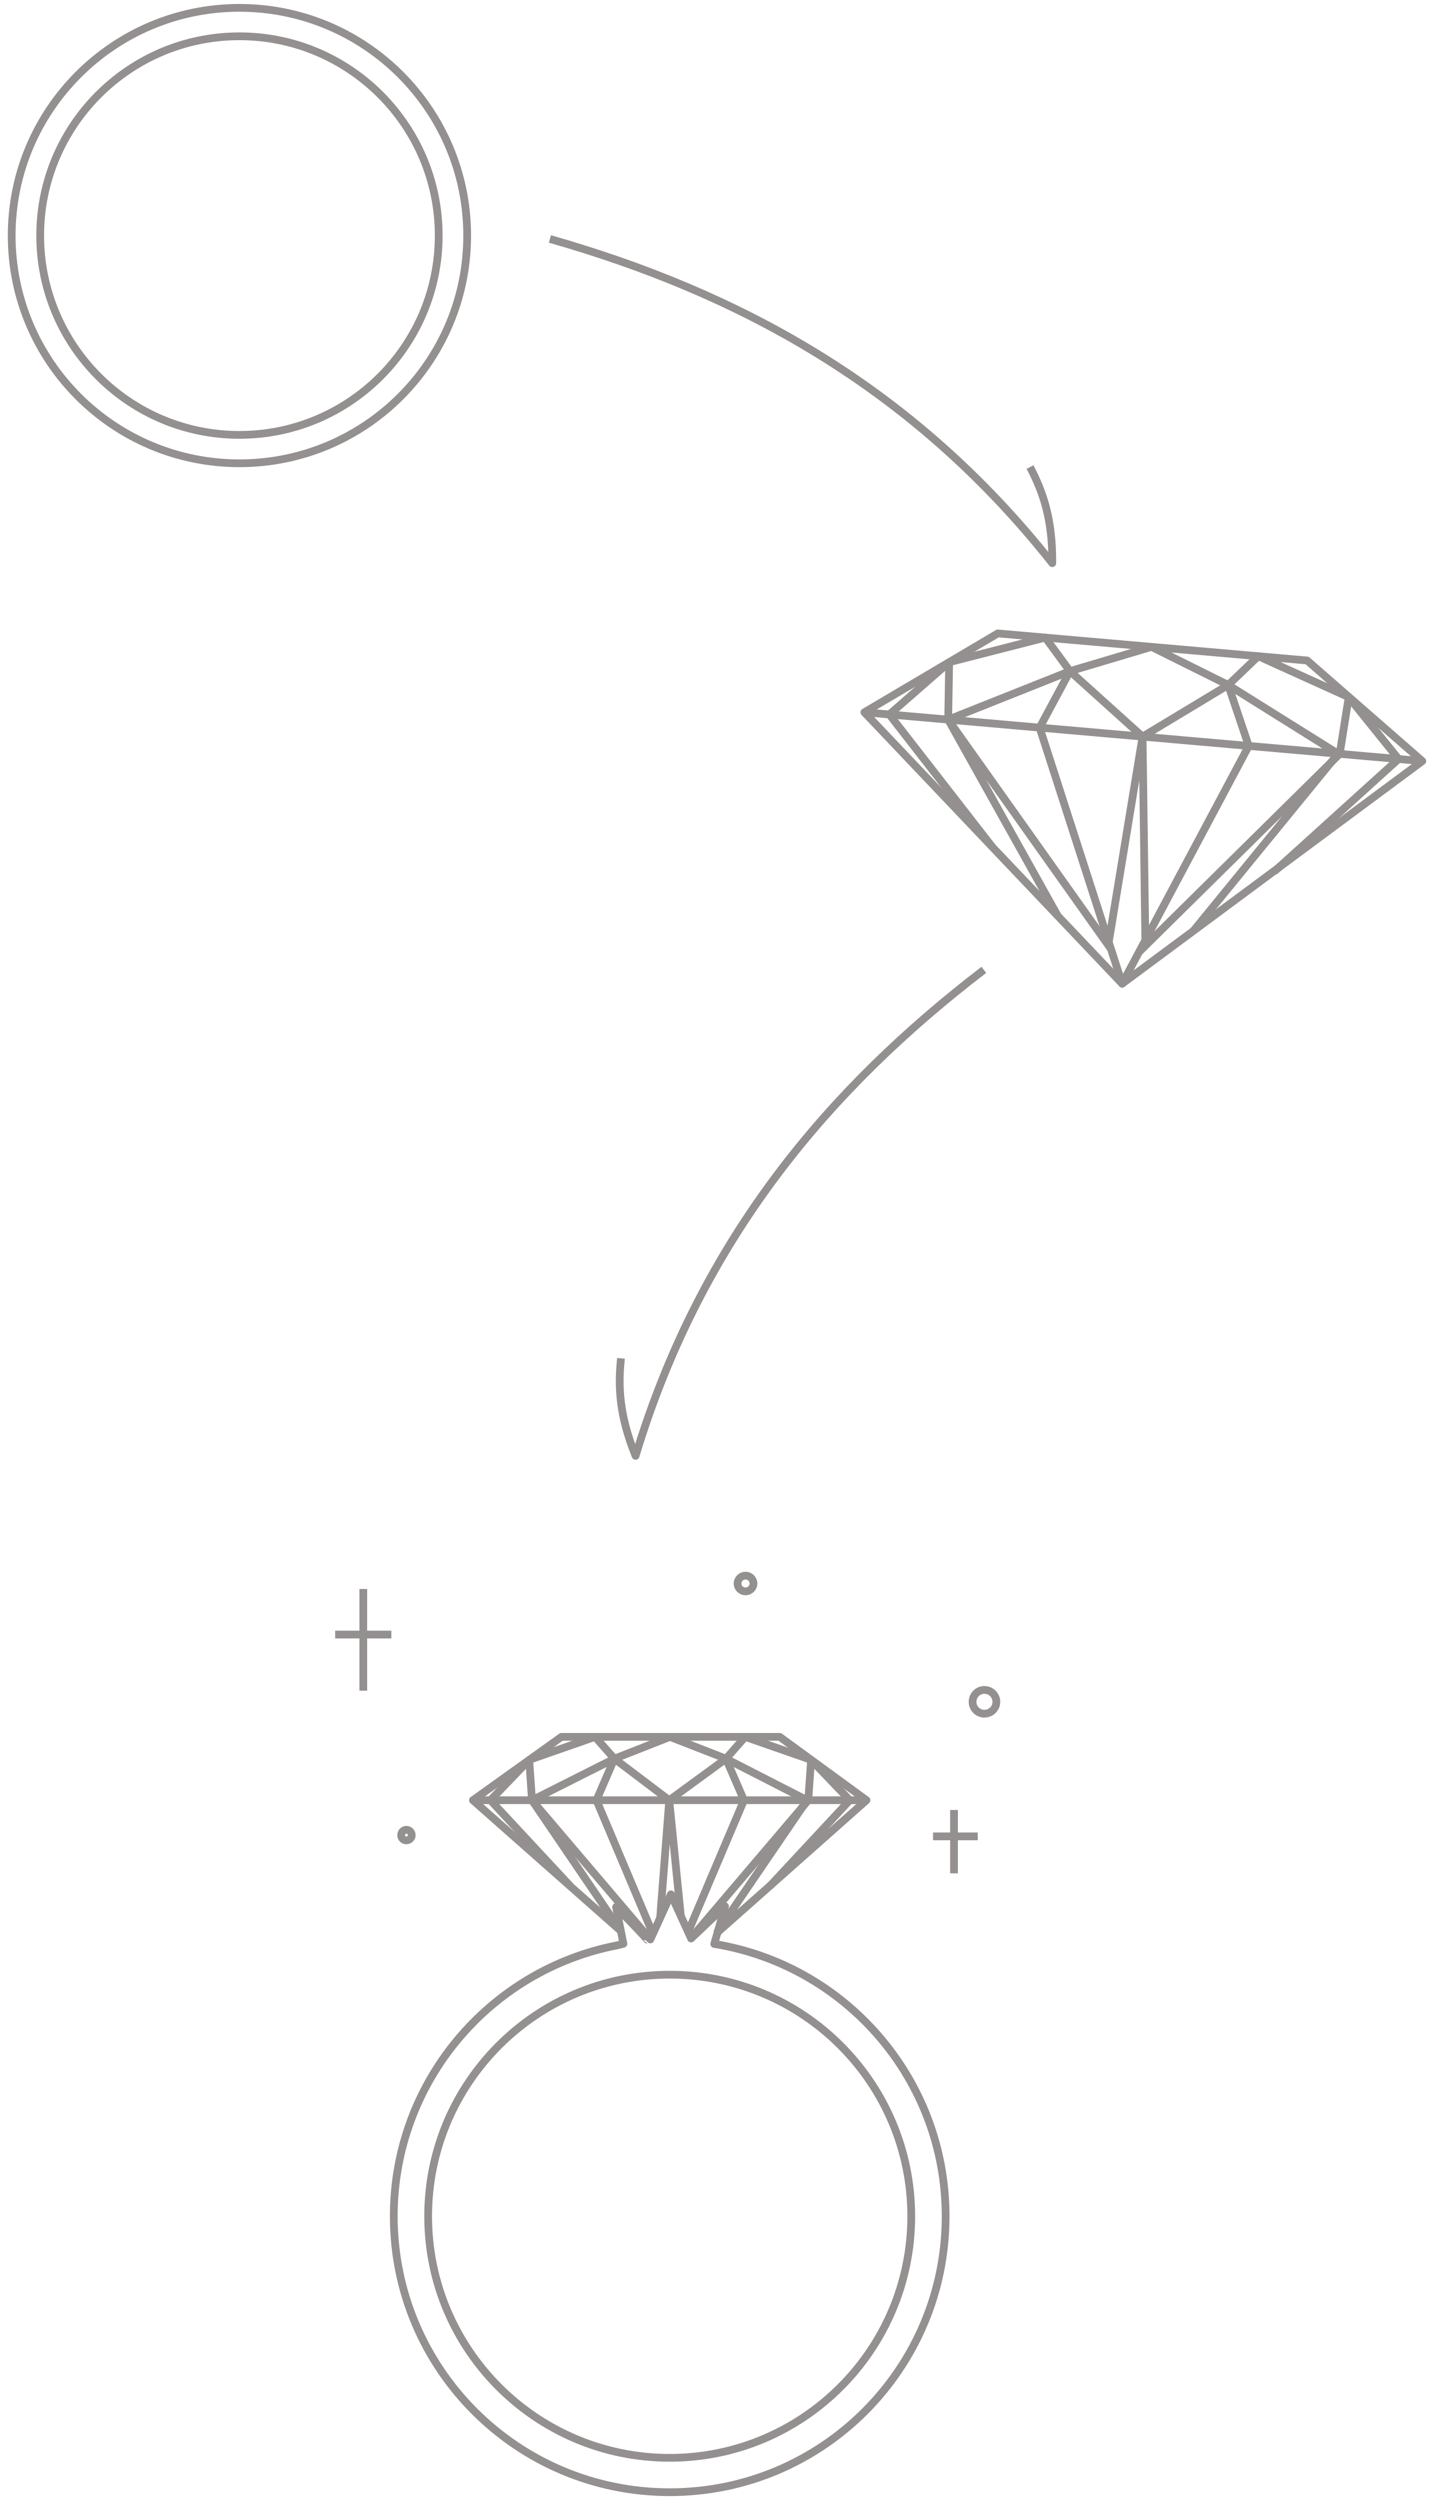 <?xml version="1.0" encoding="utf-8"?>
<!-- Generator: Adobe Illustrator 16.0.0, SVG Export Plug-In . SVG Version: 6.00 Build 0)  -->
<!DOCTYPE svg PUBLIC "-//W3C//DTD SVG 1.1//EN" "http://www.w3.org/Graphics/SVG/1.1/DTD/svg11.dtd">
<svg version="1.1" id="img" xmlns="http://www.w3.org/2000/svg" xmlns:xlink="http://www.w3.org/1999/xlink" x="0px" y="0px"
	 width="148px" height="258px" viewBox="0 0 148 258" enable-background="new 0 0 148 258" xml:space="preserve">
<g>
	<polygon fill="none" stroke="#949090" stroke-width="0.8" stroke-linejoin="round" stroke-miterlimit="10" points="
		115.816,101.516 89.211,73.507 102.979,65.368 134.904,68.161 146.794,78.544 	"/>
	
		<line fill="none" stroke="#949090" stroke-width="0.8" stroke-linejoin="round" stroke-miterlimit="10" x1="89.211" y1="73.507" x2="146.794" y2="78.544"/>
	<polygon fill="none" stroke="#949090" stroke-width="0.8" stroke-linejoin="round" stroke-miterlimit="10" points="107.297,75.089 
		110.426,69.262 117.922,76.019 126.76,70.691 128.88,76.977 115.816,101.516 	"/>
	<polyline fill="none" stroke="#949090" stroke-width="0.8" stroke-linejoin="round" stroke-miterlimit="10" points="
		109.171,94.519 97.86,74.264 110.426,69.262 118.845,66.755 126.76,70.691 138.103,77.785 123.162,96.07 	"/>
	<polyline fill="none" stroke="#949090" stroke-width="0.8" stroke-linejoin="round" stroke-miterlimit="10" points="
		102.391,87.377 91.787,73.733 97.96,68.337 107.888,65.797 110.426,69.262 	"/>
	<polyline fill="none" stroke="#949090" stroke-width="0.8" stroke-linejoin="round" stroke-miterlimit="10" points="97.96,68.337 
		97.86,74.264 114.653,97.922 	"/>
	<polyline fill="none" stroke="#949090" stroke-width="0.8" stroke-linejoin="round" stroke-miterlimit="10" points="
		131.528,89.926 144.341,78.331 139.197,71.946 129.862,67.719 126.76,70.691 	"/>
	<polyline fill="none" stroke="#949090" stroke-width="0.8" stroke-linejoin="round" stroke-miterlimit="10" points="
		139.197,71.946 138.266,77.798 117.62,98.181 	"/>
	<polyline fill="none" stroke="#949090" stroke-width="0.8" stroke-linejoin="round" stroke-miterlimit="10" points="
		114.431,97.225 117.922,76.019 118.207,97.024 	"/>
</g>
<path fill="none" stroke="#949090" stroke-width="0.8" stroke-linejoin="round" stroke-miterlimit="10" d="M56.755,24.66
	c19.142,5.459,37.246,15.002,51.848,33.458c0.037-4.541-0.941-7.312-2.296-9.918"/>
<path fill="none" stroke="#949090" stroke-width="0.8" stroke-linejoin="round" stroke-miterlimit="10" d="M101.541,100.087
	c-15.801,12.105-29.139,27.628-35.944,50.156c-1.702-4.211-1.809-7.146-1.506-10.068"/>
<g>
	<path fill="none" stroke="#949090" stroke-width="0.8" stroke-linejoin="round" stroke-miterlimit="10" d="M48.217,24.313
		c0,12.981-10.523,23.497-23.506,23.497c-12.979,0-23.505-10.516-23.505-23.497c0-12.979,10.525-23.503,23.505-23.503
		C37.693,0.81,48.217,11.333,48.217,24.313z"/>
	<path fill="none" stroke="#949090" stroke-width="0.8" stroke-linejoin="round" stroke-miterlimit="10" d="M45.279,24.313
		c0,11.355-9.212,20.567-20.568,20.567c-11.355,0-20.563-9.212-20.563-20.567c0-11.358,9.208-20.569,20.563-20.569
		C36.067,3.744,45.279,12.955,45.279,24.313z"/>
</g>
<g>
	
		<line fill="none" stroke="#949090" stroke-width="0.8" stroke-linejoin="round" stroke-miterlimit="10" x1="37.494" y1="163.982" x2="37.494" y2="174.476"/>
	
		<line fill="none" stroke="#949090" stroke-width="0.8" stroke-linejoin="round" stroke-miterlimit="10" x1="34.591" y1="168.683" x2="40.391" y2="168.683"/>
	
		<line fill="none" stroke="#949090" stroke-width="0.8" stroke-linejoin="round" stroke-miterlimit="10" x1="98.462" y1="186.788" x2="98.462" y2="193.325"/>
	
		<line fill="none" stroke="#949090" stroke-width="0.8" stroke-linejoin="round" stroke-miterlimit="10" x1="96.295" y1="189.51" x2="100.914" y2="189.51"/>
	<path fill="none" stroke="#949090" stroke-width="0.8" stroke-linejoin="round" stroke-miterlimit="10" d="M77.767,163.424
		c0,0.443-0.381,0.804-0.824,0.804s-0.823-0.36-0.823-0.804c0-0.465,0.38-0.825,0.823-0.825S77.767,162.959,77.767,163.424z"/>
	<path fill="none" stroke="#949090" stroke-width="0.8" stroke-linejoin="round" stroke-miterlimit="10" d="M42.497,189.386
		c0,0.302-0.255,0.536-0.558,0.536c-0.302,0-0.536-0.234-0.536-0.536c0-0.303,0.234-0.557,0.536-0.557
		C42.242,188.83,42.497,189.083,42.497,189.386z"/>
	<path fill="none" stroke="#949090" stroke-width="0.8" stroke-linejoin="round" stroke-miterlimit="10" d="M102.832,175.631
		c0,0.677-0.555,1.218-1.237,1.218c-0.676,0-1.217-0.541-1.217-1.218c0-0.688,0.541-1.236,1.217-1.236
		C102.277,174.395,102.832,174.944,102.832,175.631z"/>
	<g>
		<g>
			<polyline fill="none" stroke="#949090" stroke-width="0.8" stroke-linejoin="round" stroke-miterlimit="10" points="
				64.074,199.266 48.808,185.778 57.943,179.24 80.474,179.24 89.429,185.778 74.062,199.406 			"/>
			
				<line fill="none" stroke="#949090" stroke-width="0.8" stroke-linejoin="round" stroke-miterlimit="10" x1="48.808" y1="185.778" x2="89.429" y2="185.778"/>
			<polyline fill="none" stroke="#949090" stroke-width="0.8" stroke-linejoin="round" stroke-miterlimit="10" points="
				67.387,199.57 61.559,185.778 63.41,181.495 69.071,185.778 74.929,181.495 76.784,185.778 71.018,199.371 			"/>
			
				<line fill="none" stroke="#949090" stroke-width="0.8" stroke-linejoin="round" stroke-miterlimit="10" x1="74.099" y1="199.275" x2="73.957" y2="199.484"/>
			<polyline fill="none" stroke="#949090" stroke-width="0.8" stroke-linejoin="round" stroke-miterlimit="10" points="
				64.073,199.266 54.905,185.778 63.41,181.495 69.145,179.24 74.929,181.495 83.3,185.778 74.099,199.275 			"/>
			<polyline fill="none" stroke="#949090" stroke-width="0.8" stroke-linejoin="round" stroke-miterlimit="10" points="
				58.889,194.67 50.616,185.778 54.621,181.612 61.415,179.24 63.41,181.495 			"/>
			<polyline fill="none" stroke="#949090" stroke-width="0.8" stroke-linejoin="round" stroke-miterlimit="10" points="
				54.621,181.612 54.905,185.778 67.128,200.152 			"/>
			<polyline fill="none" stroke="#949090" stroke-width="0.8" stroke-linejoin="round" stroke-miterlimit="10" points="
				79.432,194.67 87.703,185.778 83.712,181.612 76.904,179.24 74.929,181.495 			"/>
			<polyline fill="none" stroke="#949090" stroke-width="0.8" stroke-linejoin="round" stroke-miterlimit="10" points="
				83.712,181.612 83.419,185.778 71.3,200.026 			"/>
			<polyline fill="none" stroke="#949090" stroke-width="0.8" stroke-linejoin="round" stroke-miterlimit="10" points="
				70.267,197.724 69.071,185.778 68.132,197.93 			"/>
		</g>
		<path fill="none" stroke="#949090" stroke-width="0.8" stroke-linejoin="round" stroke-miterlimit="10" d="M67.255,200.3"/>
		<path fill="none" stroke="#949090" stroke-width="0.8" stroke-linejoin="round" stroke-miterlimit="10" d="M73.717,200.61
			l1.113-3.886l-3.503,3.325l-2.083-4.563l-2.121,4.66c-0.32,0.019-0.003-0.011-0.32,0.019c-1.108-1.223-3.216-3.368-3.216-3.368
			l0.753,3.797l-0.715,0.175c-13.102,2.56-22.984,14.09-22.984,27.943c0,15.733,12.745,28.478,28.479,28.478
			c15.732,0,28.478-12.744,28.478-28.478C97.597,214.545,87.261,202.807,73.717,200.61z M69.119,253.642
			c-13.764,0-24.931-11.166-24.931-24.93s11.167-24.93,24.931-24.93c13.763,0,24.93,11.166,24.93,24.93
			S82.882,253.642,69.119,253.642z"/>
	</g>
</g>
</svg>
